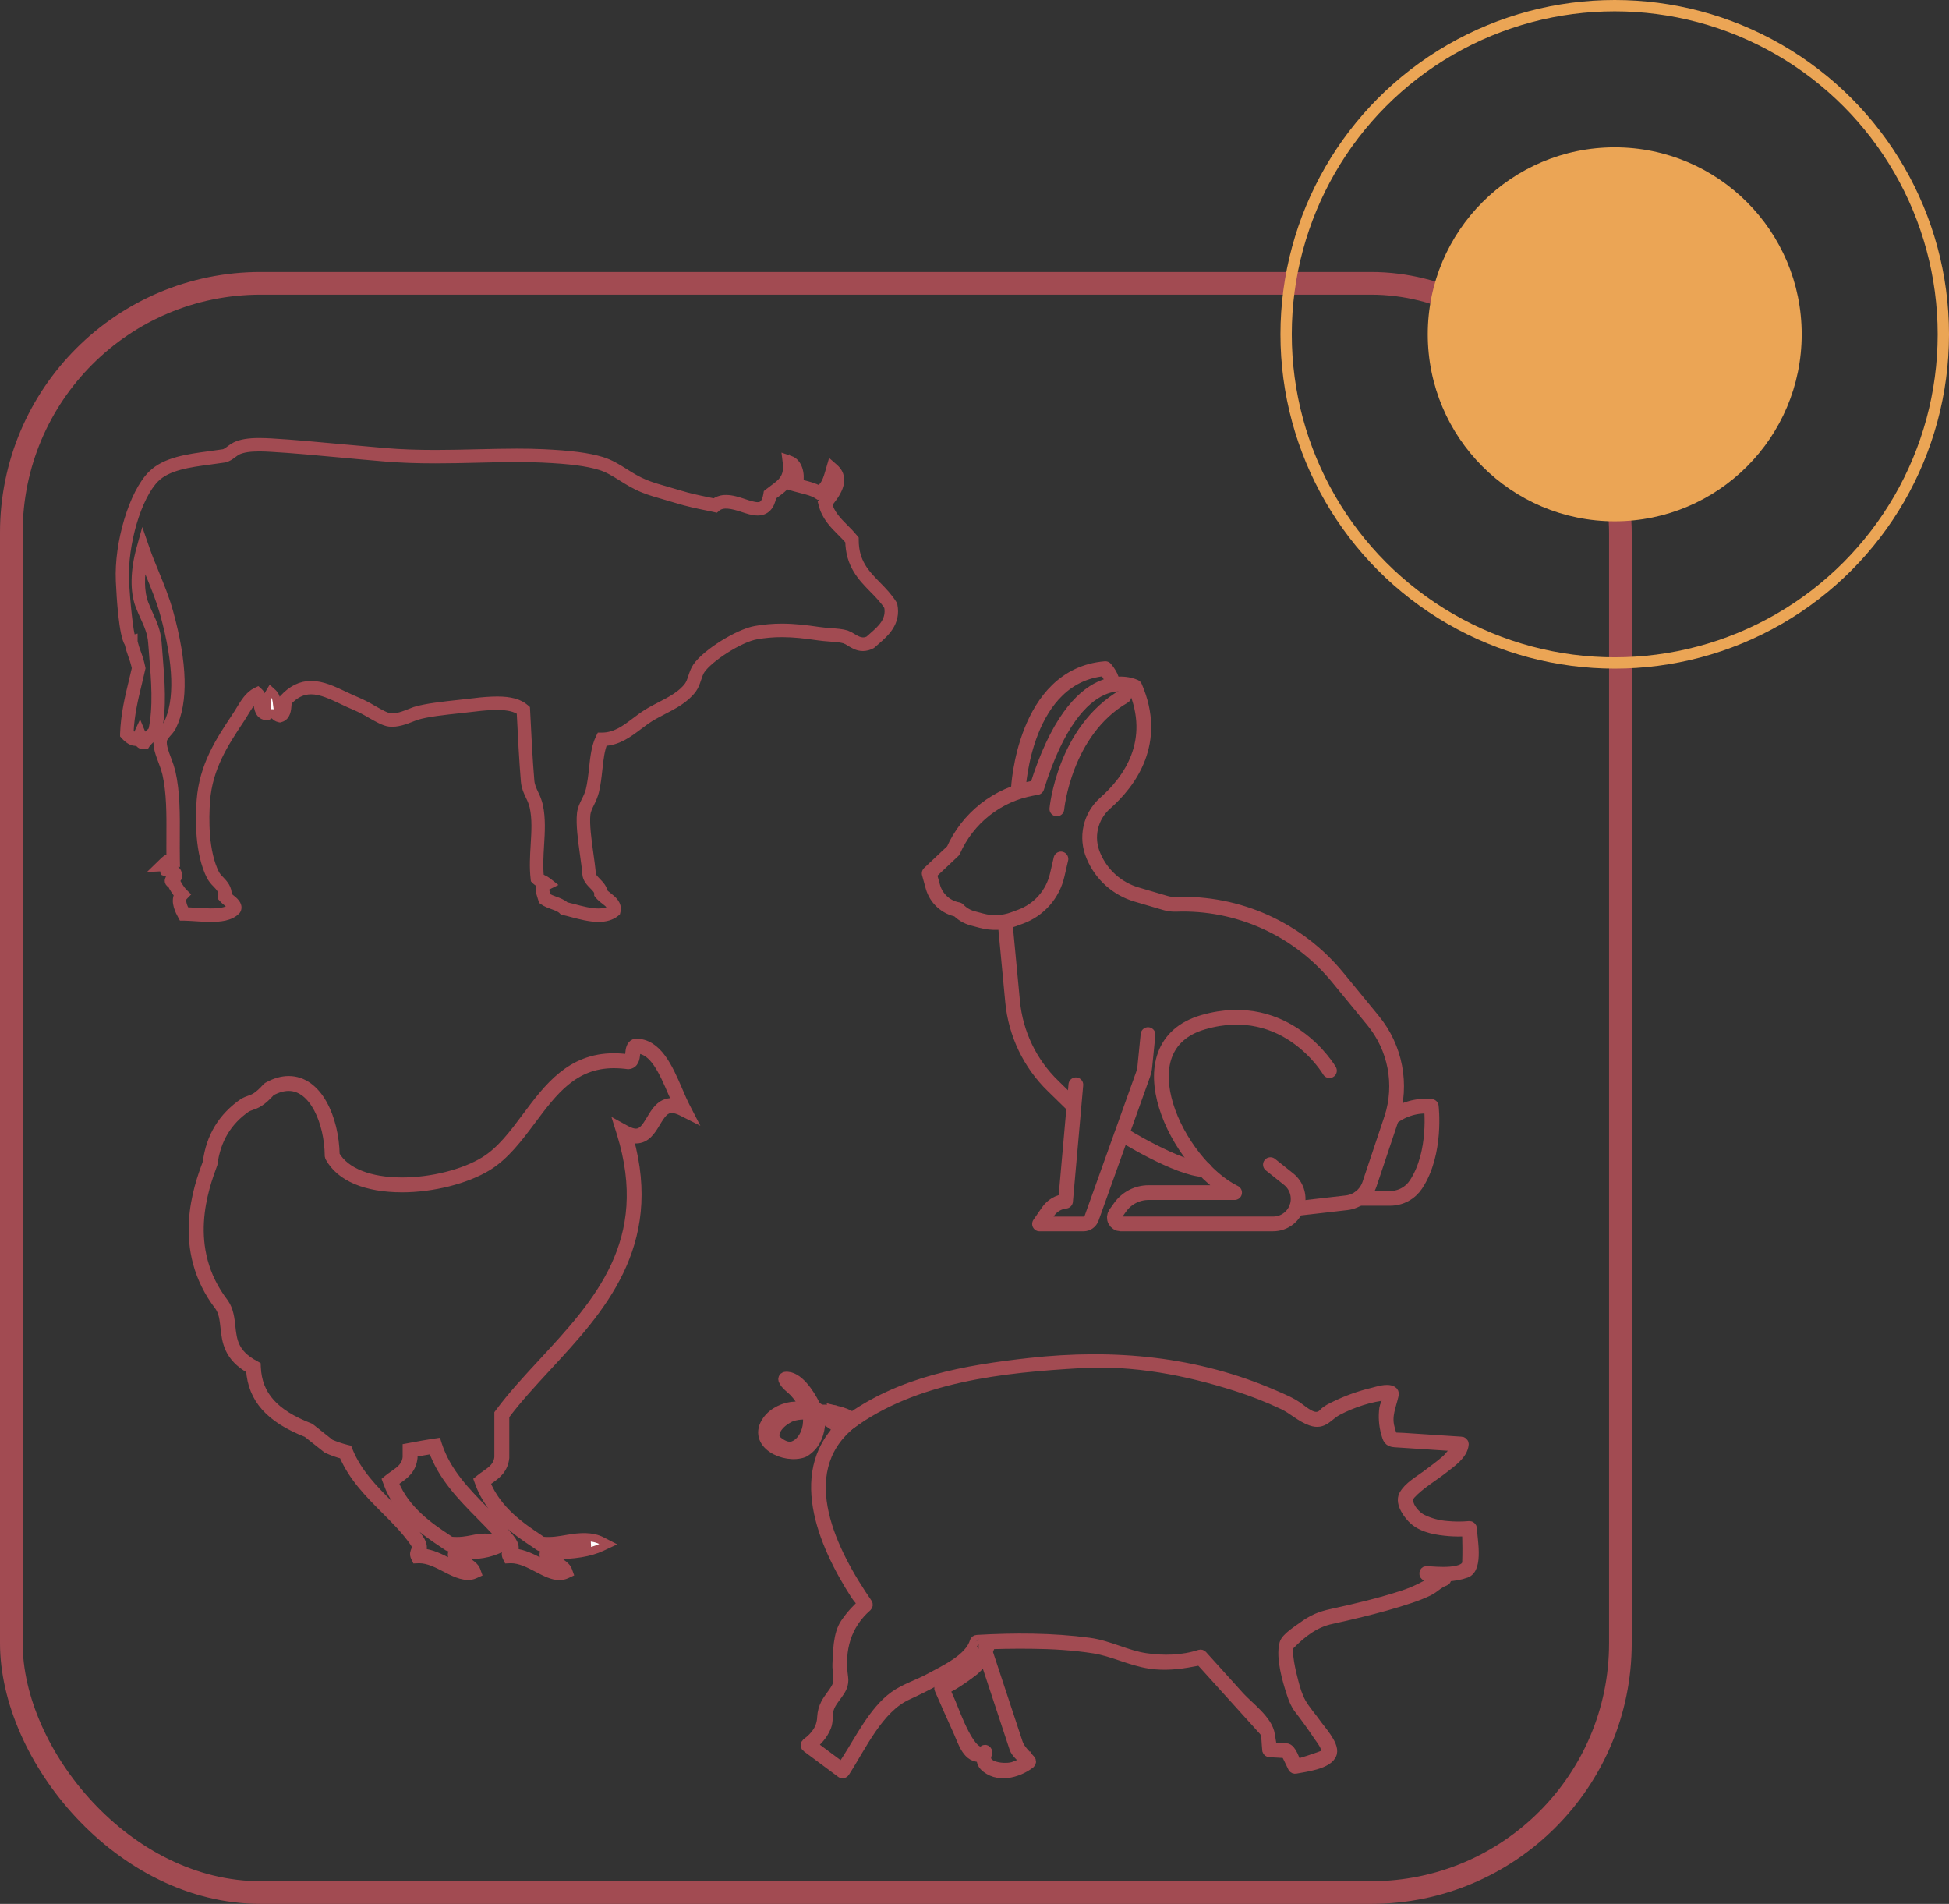 <?xml version="1.0" encoding="UTF-8"?> <svg xmlns="http://www.w3.org/2000/svg" width="172" height="168" viewBox="0 0 172 168" fill="none"><rect x="0" y="0" width="172" height="168" fill="#333333" stroke="none"/> <rect x="1" y="25" width="142" height="142" rx="22" stroke="#A24B52" stroke-width="2"></rect> <path d="M93.267 71.378C93.267 71.378 93.914 64.496 99.19 61.442" stroke="#A24B52" stroke-width="1.3" stroke-linecap="round" stroke-linejoin="round"></path> <path d="M88.701 81.391L89.362 88.374C89.629 91.211 90.898 93.858 92.94 95.835L94.777 97.63" stroke="#A24B52" stroke-width="1.3" stroke-linecap="round" stroke-linejoin="round"></path> <path d="M101.314 91.293L101.03 94.126C101.007 94.358 100.956 94.586 100.879 94.805L96.336 107.489C96.285 107.638 96.188 107.768 96.06 107.859C95.931 107.951 95.778 108 95.621 108H91.739L92.494 106.907C92.67 106.652 92.899 106.438 93.165 106.28C93.432 106.122 93.729 106.025 94.036 105.994L94.945 95.721" stroke="#A24B52" stroke-width="1.3" stroke-linecap="round" stroke-linejoin="round"></path> <path d="M117.325 94.475C117.325 94.475 113.591 88.072 106.203 90.195C98.815 92.318 103.903 102.773 108.955 105.235H101.359C100.867 105.235 100.381 105.353 99.943 105.58C99.506 105.807 99.129 106.136 98.843 106.539L98.437 107.11C98.381 107.195 98.348 107.293 98.342 107.395C98.337 107.497 98.358 107.599 98.405 107.689C98.452 107.78 98.522 107.856 98.608 107.911C98.694 107.965 98.793 107.995 98.894 107.997H112.359C112.853 107.997 113.333 107.831 113.721 107.524C114.109 107.217 114.384 106.788 114.5 106.305C114.598 105.894 114.577 105.464 114.439 105.065C114.302 104.665 114.054 104.314 113.725 104.051L112.115 102.767" stroke="#A24B52" stroke-width="1.3" stroke-linecap="round" stroke-linejoin="round"></path> <path d="M114.39 106.642L118.839 106.132C119.297 106.079 119.73 105.897 120.088 105.606C120.446 105.315 120.714 104.927 120.861 104.488L122.82 98.635C123.282 97.186 123.375 95.642 123.091 94.147C122.806 92.651 122.153 91.251 121.19 90.075L118.067 86.266C116.339 84.154 114.15 82.472 111.67 81.35C109.19 80.228 106.485 79.697 103.767 79.797C103.456 79.807 103.144 79.768 102.845 79.68L100.312 78.935C99.47 78.69 98.693 78.26 98.037 77.677C97.38 77.094 96.861 76.371 96.515 75.562L96.487 75.494C96.153 74.713 96.073 73.845 96.26 73.016C96.447 72.186 96.89 71.438 97.526 70.877C99.678 68.979 102.271 65.478 100.158 60.604C100.158 60.604 95.079 57.993 91.501 69.493L91.118 69.561C89.591 69.833 88.155 70.477 86.935 71.437C85.715 72.398 84.749 73.645 84.121 75.069L82 77.066L82.321 78.227C82.462 78.743 82.746 79.209 83.139 79.569C83.533 79.93 84.02 80.171 84.544 80.265C84.895 80.637 85.343 80.904 85.836 81.035L86.614 81.243C87.551 81.495 88.543 81.451 89.454 81.115L90.07 80.887C90.871 80.593 91.587 80.102 92.151 79.459C92.716 78.816 93.111 78.042 93.301 77.206L93.628 75.796" stroke="#A24B52" stroke-width="1.3" stroke-linecap="round" stroke-linejoin="round"></path> <path d="M122.82 98.635C123.812 97.863 125.061 97.504 126.31 97.63C126.31 97.63 126.812 101.714 124.961 104.516C124.711 104.892 124.374 105.201 123.978 105.415C123.582 105.629 123.139 105.741 122.689 105.743H119.932" stroke="#A24B52" stroke-width="1.3" stroke-linecap="round" stroke-linejoin="round"></path> <path d="M99.011 100.079C99.011 100.079 103.935 103.147 106.314 103.218" stroke="#A24B52" stroke-width="1.3" stroke-linecap="round" stroke-linejoin="round"></path> <path d="M89.876 69.558C89.876 69.558 90.37 59.593 97.543 59C97.543 59 98.284 59.833 98.139 60.427" stroke="#A24B52" stroke-width="1.3" stroke-linecap="round" stroke-linejoin="round"></path> <path d="M49.363 139.078C48.746 139.078 48.11 138.745 47.438 138.392C46.682 137.998 45.902 137.59 45.079 137.59L44.793 137.603L44.704 137.425C44.547 137.108 44.675 136.879 44.752 136.74C44.806 136.648 44.849 136.567 44.745 136.376L44.254 136.608C43.093 137.156 42.243 137.246 40.781 137.246H40.544C40.621 137.353 40.915 137.549 41.101 137.67C41.523 137.954 41.926 138.221 42.05 138.566L42.145 138.833L41.884 138.951C41.155 139.272 40.255 138.871 39.343 138.393C38.585 137.999 37.803 137.591 36.984 137.591L36.697 137.603L36.611 137.426C36.468 137.14 36.571 136.92 36.637 136.769C36.717 136.604 36.777 136.473 36.484 136.057C35.754 135.02 34.836 134.101 33.946 133.214C32.553 131.815 31.109 130.371 30.267 128.39C29.778 128.261 29.301 128.09 28.84 127.88L27.075 126.484C23.795 125.198 22.241 123.461 22.06 120.863C20.087 119.748 19.938 118.348 19.805 117.11C19.732 116.449 19.666 115.827 19.319 115.313C15.399 110.232 17.464 104.673 18.241 102.581C18.531 100.305 19.599 98.534 21.487 97.244C21.652 97.158 21.823 97.085 22 97.025C22.381 96.893 22.741 96.769 23.52 95.906L23.6 95.846C24.246 95.481 24.877 95.3 25.477 95.3C28.103 95.3 29.567 98.692 29.626 101.911C30.486 103.397 32.62 104.248 35.487 104.248C38.085 104.248 40.927 103.532 42.73 102.425C44.184 101.532 45.273 100.073 46.427 98.527C48.348 95.954 50.336 93.29 54.171 93.29C54.605 93.29 55.038 93.323 55.466 93.385C55.499 93.241 55.521 93.095 55.531 92.948C55.562 92.628 55.604 92.189 55.994 92.02L56.11 92C58.067 92 59.028 94.224 59.875 96.183C60.108 96.73 60.331 97.247 60.567 97.703L61 98.54L60.157 98.115C59.822 97.949 59.531 97.865 59.283 97.865C58.697 97.865 58.384 98.325 57.93 99.079C57.517 99.768 57.05 100.549 56.119 100.549C55.928 100.548 55.739 100.519 55.556 100.462C58.202 109.94 52.971 115.596 48.343 120.597C46.981 122.074 45.689 123.466 44.595 124.932V128.636C44.483 129.706 43.8 130.186 43.197 130.61C43.1 130.675 43.006 130.745 42.912 130.816C43.865 133.277 46.138 134.788 47.507 135.701C47.64 135.788 47.765 135.874 47.873 135.949C48.674 136.031 49.386 135.903 50.073 135.783C51.177 135.59 52.237 135.515 53.128 135.973L53.68 136.258L53.118 136.521C52.07 137.015 50.671 137.245 48.712 137.245H48.638C48.712 137.351 49.005 137.548 49.194 137.669C49.619 137.953 50.02 138.219 50.141 138.565L50.236 138.831L49.98 138.951C49.785 139.035 49.575 139.079 49.363 139.078ZM45.319 136.987C46.199 137.055 47.006 137.476 47.725 137.851C48.281 138.142 48.807 138.416 49.251 138.459C49.121 138.36 48.971 138.262 48.851 138.181C48.37 137.861 47.952 137.584 47.958 137.188C47.958 137.05 48.023 136.847 48.299 136.678L48.372 136.632H48.71C50.113 136.632 51.207 136.511 52.072 136.26C51.511 136.163 50.86 136.266 50.18 136.384C49.433 136.517 48.64 136.656 47.729 136.547L47.589 136.497C47.461 136.408 47.317 136.311 47.161 136.205C45.687 135.225 43.224 133.581 42.252 130.805L42.178 130.602L42.346 130.467C42.503 130.339 42.671 130.22 42.839 130.103C43.406 129.703 43.896 129.359 43.976 128.596V124.73L44.036 124.65C45.16 123.13 46.487 121.697 47.889 120.184C52.729 114.949 57.736 109.54 54.778 100.009L54.551 99.279L55.222 99.648C55.566 99.84 55.867 99.939 56.117 99.939C56.656 99.939 56.963 99.494 57.399 98.766C57.822 98.055 58.303 97.249 59.281 97.249C59.418 97.249 59.555 97.264 59.689 97.294C59.561 97.015 59.437 96.724 59.307 96.425C58.507 94.573 57.677 92.656 56.217 92.613C56.176 92.686 56.156 92.905 56.144 93.014C56.109 93.363 56.051 93.947 55.448 93.996C55.025 93.939 54.599 93.909 54.172 93.906C50.646 93.906 48.84 96.328 46.922 98.894C45.785 100.415 44.607 101.992 43.055 102.947C41.16 104.109 38.193 104.86 35.487 104.86C32.294 104.86 30.006 103.896 29.048 102.14L29.011 101.999C28.977 99.01 27.647 95.914 25.476 95.914C24.996 95.914 24.482 96.06 23.943 96.352C23.082 97.302 22.636 97.46 22.207 97.607C22.07 97.652 21.936 97.705 21.806 97.767C20.106 98.934 19.123 100.565 18.839 102.725C18.077 104.798 16.098 110.125 19.823 114.953C20.268 115.609 20.346 116.339 20.421 117.044C20.555 118.271 20.676 119.43 22.508 120.405L22.661 120.49L22.669 120.663C22.782 123.093 24.223 124.715 27.345 125.926L27.425 125.972L29.17 127.357C29.625 127.552 30.095 127.711 30.576 127.831L30.727 127.868L30.785 128.014C31.569 129.953 33.001 131.391 34.388 132.78C35.295 133.688 36.234 134.627 36.993 135.704C37.429 136.325 37.35 136.694 37.219 136.987C38.099 137.05 38.911 137.474 39.632 137.851C40.189 138.142 40.72 138.416 41.159 138.459C41.031 138.36 40.881 138.262 40.764 138.181C40.278 137.861 39.859 137.584 39.867 137.188C39.871 137.05 39.931 136.847 40.206 136.678L40.283 136.632H40.785C41.852 136.632 42.545 136.583 43.284 136.34C42.808 136.235 42.354 136.311 41.818 136.413C41.242 136.526 40.563 136.659 39.636 136.547L39.498 136.497C39.369 136.408 39.227 136.311 39.068 136.205C37.596 135.222 35.133 133.581 34.161 130.804L34.087 130.603L34.252 130.468C34.411 130.34 34.578 130.22 34.748 130.104C35.314 129.705 35.8 129.362 35.883 128.6V127.725L36.403 127.629C37.019 127.513 37.654 127.395 38.322 127.294L38.583 127.255L38.662 127.503C39.448 129.904 41.16 131.638 42.816 133.317C43.575 134.088 44.362 134.886 45.044 135.733C45.544 136.356 45.464 136.711 45.319 136.987ZM42.788 135.674C43.305 135.679 43.812 135.812 44.264 136.061L44.679 136.273C44.647 136.228 44.609 136.176 44.562 136.12C43.902 135.295 43.124 134.508 42.376 133.749C40.724 132.072 39.021 130.346 38.159 127.941C37.588 128.031 37.044 128.134 36.516 128.232H36.499V128.632C36.386 129.702 35.705 130.18 35.105 130.601C35.008 130.674 34.911 130.739 34.818 130.811C35.771 133.271 38.039 134.783 39.408 135.695C39.544 135.784 39.667 135.868 39.783 135.946C40.575 136.027 41.15 135.916 41.697 135.809C42.056 135.729 42.421 135.683 42.788 135.674Z" fill="white" stroke="#A24B52" stroke-width="0.7"></path> <path d="M52.818 81C52.041 81 51.176 80.769 50.481 80.585C50.211 80.512 49.963 80.445 49.748 80.399L49.676 80.384L49.625 80.332C49.428 80.13 49.113 80.016 48.779 79.894C48.491 79.79 48.194 79.681 47.946 79.504L47.876 79.455L47.851 79.373C47.826 79.287 47.798 79.203 47.772 79.118C47.661 78.777 47.52 78.337 47.76 78.012L47.732 77.998C47.55 77.918 47.384 77.807 47.241 77.67L47.187 77.612L47.178 77.533C47.061 76.539 47.122 75.534 47.181 74.562C47.253 73.376 47.323 72.257 47.087 71.184C47.005 70.861 46.887 70.548 46.734 70.252C46.553 69.865 46.364 69.468 46.32 68.969C46.162 67.11 46.056 65.011 45.946 62.79C45.511 62.456 44.829 62.296 43.864 62.296C43.217 62.303 42.572 62.35 41.931 62.434C41.52 62.484 41.088 62.529 40.652 62.578C39.17 62.736 37.639 62.904 36.745 63.187C36.644 63.219 36.516 63.266 36.37 63.328C35.829 63.545 35.055 63.849 34.361 63.766C33.905 63.71 33.313 63.371 32.688 63.015C32.258 62.757 31.812 62.527 31.353 62.325C30.958 62.167 30.572 61.98 30.189 61.798C29.232 61.346 28.329 60.918 27.454 60.918C26.697 60.918 26.043 61.234 25.4 61.921C25.393 61.996 25.386 62.074 25.381 62.152C25.345 62.631 25.302 63.225 24.757 63.38L24.699 63.395L24.64 63.383C24.249 63.294 24.098 62.988 24.026 62.655C23.978 62.881 23.877 63.077 23.65 63.177L23.597 63.2H23.54C22.86 63.165 22.779 62.533 22.721 62.073C22.706 61.902 22.673 61.734 22.623 61.57C22.216 61.85 21.916 62.349 21.6 62.868C21.494 63.04 21.392 63.214 21.284 63.379L21.105 63.649C19.841 65.563 18.401 67.733 18.186 70.681C18.072 72.25 18.028 75.172 19.016 77.114C19.129 77.308 19.27 77.484 19.434 77.637C19.77 77.991 20.145 78.388 20.101 79.041C20.178 79.114 20.259 79.181 20.343 79.245C20.669 79.504 21.074 79.827 20.932 80.248L20.883 80.332C20.357 80.923 19.389 80.998 18.604 80.998C18.15 80.998 17.681 80.968 17.228 80.938C16.875 80.915 16.536 80.895 16.229 80.889H16.088L16.021 80.765C15.854 80.458 15.376 79.58 15.73 78.956C15.494 78.667 15.291 78.352 15.126 78.017V78.01C15.072 77.998 15.023 77.971 14.982 77.933C14.942 77.895 14.912 77.848 14.896 77.795C14.846 77.604 14.997 77.487 15.106 77.4C15.16 77.363 15.209 77.318 15.249 77.266C15.233 77.157 15.217 77.127 14.918 77.058C14.819 77.04 14.722 77.014 14.627 76.979L14.499 76.927L14.477 76.792C14.46 76.698 14.478 76.601 14.528 76.519L13.877 76.553L14.399 76.046C14.55 75.898 14.73 75.717 15.036 75.662C15.029 75.035 15.036 74.416 15.036 73.804C15.047 71.817 15.058 69.942 14.667 68.237C14.574 67.876 14.457 67.52 14.317 67.174C14.08 66.542 13.833 65.889 13.902 65.303C13.948 64.913 14.212 64.611 14.444 64.345C14.574 64.208 14.688 64.056 14.781 63.892C15.789 61.833 15.687 58.562 14.48 54.173C14.154 52.988 13.684 51.847 13.232 50.741C13.034 50.258 12.842 49.793 12.668 49.332C12.348 50.864 12.373 52.267 12.752 53.263C12.88 53.604 13.025 53.921 13.165 54.23C13.511 54.993 13.838 55.715 13.909 56.66C13.935 57.034 13.966 57.418 13.999 57.81C14.181 60.01 14.387 62.501 13.902 64.623L13.85 64.727C13.711 64.879 13.562 65.021 13.403 65.152C13.218 65.299 13.052 65.47 12.909 65.658L12.85 65.751L12.677 65.764C12.57 65.769 12.465 65.738 12.379 65.676C12.293 65.613 12.231 65.523 12.203 65.42C12.126 65.452 12.044 65.47 11.96 65.471C11.516 65.471 11.091 65.013 11.012 64.918L10.947 64.847V64.75C11.011 63.026 11.364 61.572 11.705 60.168C11.802 59.767 11.898 59.364 11.99 58.956C11.905 58.562 11.791 58.175 11.649 57.798C11.524 57.463 11.422 57.12 11.343 56.771C10.842 56.03 10.638 52.771 10.571 51.268C10.417 47.9 11.738 43.504 13.403 41.862C14.598 40.682 16.586 40.417 18.509 40.16C18.916 40.105 19.32 40.052 19.716 39.99C19.902 39.959 20.09 39.818 20.288 39.669C20.444 39.544 20.613 39.434 20.792 39.343C21.288 39.109 21.954 39 22.884 39C23.245 39 23.606 39.017 23.944 39.035C25.797 39.141 28.047 39.351 30.222 39.552C31.518 39.672 32.812 39.789 34.031 39.892C35.384 40.003 36.786 40.054 38.442 40.054C39.701 40.054 40.945 40.023 42.149 39.995C43.352 39.968 44.466 39.939 45.599 39.939C46.447 39.939 47.201 39.954 47.905 39.986C50.358 40.101 51.913 40.302 53.099 40.663C53.855 40.892 54.47 41.276 55.119 41.686C55.667 42.031 56.234 42.386 56.924 42.669C57.513 42.912 58.236 43.116 58.933 43.315C59.277 43.413 59.619 43.511 59.946 43.612C60.787 43.873 61.659 44.053 62.428 44.213L63.049 44.343C63.35 44.127 63.714 44.016 64.084 44.026C64.609 44.026 65.146 44.206 65.664 44.377C66.107 44.523 66.526 44.662 66.863 44.662C67.201 44.662 67.567 44.537 67.717 43.615L67.732 43.524L67.803 43.466C67.94 43.355 68.085 43.251 68.228 43.143C68.958 42.608 69.587 42.147 69.428 40.831L69.381 40.45L69.744 40.574C70.443 40.811 70.697 41.792 70.534 42.628C70.638 42.656 70.743 42.681 70.85 42.707C71.34 42.833 71.846 42.958 72.259 43.194C72.805 42.924 72.999 42.251 73.207 41.539L73.352 41.035L73.639 41.287C74.811 42.321 73.698 43.736 73.079 44.475C73.339 45.389 73.928 45.976 74.55 46.602C74.842 46.885 75.119 47.183 75.379 47.496L75.432 47.562V47.648C75.432 49.623 76.395 50.606 77.415 51.649C77.91 52.154 78.424 52.68 78.819 53.324L78.85 53.403C79.151 54.953 78.127 55.847 77.303 56.563C77.188 56.663 77.075 56.761 76.97 56.857L76.92 56.894C76.686 57.023 76.423 57.094 76.155 57.098C75.69 57.098 75.327 56.875 75.007 56.678C74.863 56.58 74.708 56.498 74.546 56.435C74.244 56.338 73.756 56.301 73.245 56.261C72.893 56.236 72.534 56.206 72.207 56.157C71.036 55.985 70.043 55.871 69.007 55.871C68.257 55.87 67.508 55.935 66.769 56.064C65.249 56.325 62.602 58.07 61.886 59.1C61.733 59.321 61.642 59.594 61.544 59.886C61.437 60.207 61.327 60.542 61.122 60.819C60.477 61.688 59.476 62.209 58.506 62.711C58.095 62.925 57.706 63.126 57.347 63.351C57.015 63.559 56.686 63.808 56.367 64.047C55.468 64.726 54.537 65.428 53.286 65.477C53.001 66.142 52.91 66.987 52.812 67.877C52.74 68.532 52.666 69.213 52.508 69.859C52.412 70.206 52.28 70.541 52.113 70.86C51.947 71.201 51.792 71.523 51.757 71.828C51.655 72.733 51.848 74.119 52.018 75.34C52.109 75.989 52.195 76.6 52.234 77.106C52.251 77.351 52.466 77.569 52.693 77.802C52.947 78.062 53.231 78.355 53.275 78.74C53.394 78.862 53.522 78.974 53.659 79.075C54.063 79.391 54.567 79.786 54.412 80.414L54.393 80.493L54.333 80.545C53.95 80.848 53.46 81 52.818 81ZM49.915 79.943C50.122 79.989 50.355 80.051 50.606 80.116C51.273 80.295 52.107 80.516 52.818 80.516C53.301 80.516 53.671 80.421 53.948 80.22C53.967 79.956 53.73 79.746 53.354 79.451C53.164 79.316 52.992 79.158 52.84 78.982L52.789 78.918V78.834C52.789 78.593 52.571 78.371 52.341 78.137C52.076 77.867 51.776 77.559 51.743 77.138C51.708 76.649 51.623 76.044 51.533 75.4C51.359 74.149 51.161 72.733 51.27 71.766C51.314 71.378 51.495 71.002 51.671 70.64C51.825 70.355 51.948 70.054 52.038 69.743C52.187 69.126 52.261 68.464 52.331 67.821C52.438 66.826 52.541 65.887 52.911 65.129L52.977 64.993H53.13C54.304 64.993 55.164 64.344 56.075 63.657C56.402 63.41 56.739 63.156 57.088 62.937C57.464 62.7 57.878 62.485 58.283 62.277C59.203 61.803 60.155 61.305 60.732 60.525C60.89 60.309 60.986 60.026 61.085 59.729C61.188 59.418 61.295 59.097 61.488 58.819C62.334 57.603 65.153 55.846 66.685 55.58C67.451 55.446 68.227 55.379 69.005 55.38C70.07 55.38 71.083 55.497 72.275 55.673C72.591 55.72 72.94 55.746 73.28 55.773C73.822 55.814 74.337 55.852 74.692 55.967C74.892 56.042 75.082 56.14 75.259 56.259C75.678 56.518 76.135 56.742 76.666 56.472C76.767 56.38 76.874 56.288 76.982 56.191C77.778 55.497 78.601 54.78 78.379 53.53C78.018 52.95 77.555 52.476 77.066 51.98C76.039 50.929 74.973 49.842 74.946 47.726C74.717 47.449 74.457 47.188 74.205 46.936C73.539 46.268 72.85 45.58 72.575 44.464L72.545 44.346L72.624 44.251C73.267 43.486 73.888 42.645 73.576 41.977C73.355 42.707 73.073 43.406 72.323 43.682L72.209 43.725L72.106 43.661C71.741 43.425 71.25 43.304 70.731 43.173C70.543 43.127 70.355 43.078 70.173 43.026L69.936 42.959L70.01 42.722C70.148 42.281 70.121 41.714 69.931 41.354C69.879 42.527 69.159 43.055 68.514 43.529C68.4 43.608 68.286 43.695 68.177 43.781C68.006 44.696 67.574 45.14 66.862 45.14C66.448 45.14 65.993 44.99 65.512 44.832C64.673 44.555 63.787 44.341 63.261 44.786L63.17 44.865L63.052 44.838C62.826 44.789 62.583 44.738 62.327 44.685C61.547 44.527 60.667 44.34 59.798 44.072C59.473 43.973 59.136 43.876 58.796 43.778C58.085 43.576 57.35 43.366 56.736 43.114C56.008 42.816 55.423 42.449 54.858 42.094C54.236 41.706 53.648 41.335 52.953 41.127C51.808 40.777 50.291 40.582 47.877 40.47C47.181 40.438 46.435 40.423 45.594 40.423C44.469 40.423 43.345 40.449 42.155 40.479C40.95 40.508 39.706 40.538 38.437 40.538C36.768 40.538 35.355 40.487 33.987 40.374C32.765 40.274 31.469 40.153 30.173 40.034C28.001 39.832 25.756 39.623 23.914 39.52C23.582 39.5 23.23 39.483 22.879 39.483C22.033 39.483 21.415 39.581 20.983 39.781C20.835 39.859 20.694 39.952 20.564 40.057C20.327 40.233 20.083 40.419 19.773 40.469C19.374 40.531 18.966 40.585 18.555 40.639C16.713 40.884 14.806 41.14 13.725 42.207C12.145 43.768 10.891 47.993 11.039 51.247C11.118 52.985 11.405 55.83 11.635 56.413L11.793 56.368V56.631C11.873 56.974 11.978 57.31 12.107 57.638C12.263 58.052 12.386 58.477 12.476 58.91L12.486 58.961L12.474 59.01C12.38 59.439 12.279 59.86 12.177 60.28C11.849 61.636 11.508 63.035 11.437 64.667C11.6 64.832 11.82 64.983 11.962 64.983C11.99 64.983 12.05 64.983 12.114 64.844L12.345 64.346L12.556 64.853C12.587 64.935 12.61 65.021 12.624 65.108C12.629 65.137 12.637 65.177 12.645 65.211C12.783 65.059 12.931 64.917 13.088 64.785C13.212 64.68 13.33 64.569 13.442 64.451C13.893 62.416 13.693 59.989 13.515 57.845C13.484 57.45 13.451 57.064 13.424 56.689C13.36 55.832 13.052 55.149 12.722 54.424C12.578 54.108 12.431 53.781 12.297 53.43C11.823 52.174 11.854 50.353 12.386 48.431L12.594 47.681L12.85 48.422C13.087 49.118 13.375 49.816 13.68 50.556C14.137 51.675 14.612 52.829 14.944 54.043C16.184 58.547 16.274 61.934 15.212 64.102C15.101 64.305 14.965 64.492 14.806 64.659C14.602 64.893 14.411 65.113 14.38 65.356C14.324 65.83 14.538 66.398 14.768 67.004C14.915 67.37 15.038 67.746 15.136 68.129C15.536 69.892 15.528 71.788 15.517 73.806C15.517 74.489 15.509 75.183 15.522 75.88L15.527 76.136L15.272 76.127C15.222 76.126 15.171 76.131 15.122 76.141C15.201 76.191 15.264 76.261 15.306 76.344L15.341 76.413L15.332 76.492C15.325 76.549 15.304 76.603 15.272 76.65C15.479 76.722 15.686 76.862 15.713 77.176C15.771 77.401 15.633 77.576 15.502 77.688L15.554 77.787C15.675 78.017 15.9 78.447 16.214 78.762L16.381 78.928L16.217 79.099C15.912 79.415 16.205 80.071 16.381 80.405C16.654 80.411 16.951 80.433 17.259 80.451C17.704 80.48 18.165 80.51 18.602 80.51C19.555 80.51 20.153 80.366 20.473 80.055C20.447 79.942 20.186 79.735 20.041 79.621C19.904 79.517 19.775 79.401 19.659 79.275L19.589 79.195L19.605 79.086C19.678 78.593 19.401 78.304 19.082 77.969C18.885 77.782 18.717 77.566 18.583 77.329C17.541 75.283 17.583 72.26 17.702 70.64C17.925 67.568 19.4 65.347 20.704 63.381L20.882 63.11C20.989 62.952 21.09 62.782 21.191 62.615C21.574 61.987 21.969 61.336 22.594 61.028L22.742 60.958L22.863 61.068C23.112 61.296 23.16 61.659 23.204 62.007C23.265 62.481 23.318 62.663 23.499 62.707C23.583 62.605 23.586 62.312 23.587 62.075C23.587 61.769 23.587 61.45 23.729 61.218L23.88 60.964L24.098 61.163C24.361 61.4 24.404 61.789 24.445 62.163C24.489 62.554 24.529 62.808 24.689 62.892C24.842 62.797 24.873 62.518 24.904 62.117C24.912 62.006 24.92 61.894 24.934 61.788L24.943 61.709L24.995 61.654C25.743 60.835 26.549 60.436 27.459 60.436C28.443 60.436 29.394 60.888 30.402 61.364C30.775 61.542 31.155 61.72 31.539 61.879C32.02 62.088 32.485 62.328 32.933 62.599C33.516 62.93 34.065 63.243 34.428 63.288C35.014 63.358 35.703 63.08 36.195 62.883C36.353 62.819 36.495 62.763 36.606 62.725C37.545 62.428 39.1 62.259 40.606 62.096C41.04 62.049 41.47 62.002 41.879 61.953C42.539 61.866 43.204 61.818 43.87 61.81C45.032 61.81 45.818 62.024 46.346 62.488L46.425 62.556L46.431 62.656C46.542 64.914 46.648 67.046 46.809 68.924C46.846 69.338 47.006 69.68 47.178 70.046C47.346 70.374 47.474 70.72 47.562 71.077C47.81 72.215 47.737 73.421 47.665 74.588C47.61 75.509 47.552 76.461 47.65 77.384C47.744 77.453 47.845 77.513 47.952 77.562C48.086 77.623 48.213 77.698 48.331 77.785L48.63 78.022L48.288 78.191C48.058 78.303 48.07 78.457 48.233 78.963C48.254 79.026 48.274 79.09 48.293 79.154C48.5 79.27 48.718 79.366 48.944 79.44C49.289 79.566 49.647 79.696 49.915 79.943Z" fill="white" stroke="#A24B52" stroke-width="0.7"></path> <circle cx="142.5" cy="29.5" r="16.5" fill="#EBA555"></circle> <circle cx="142.5" cy="29.5" r="29" stroke="#EBA555"></circle> <path d="M73.601 125.292L73.333 125.136C73.061 124.98 72.774 124.854 72.475 124.762L71.682 124.516L72.509 124.456C72.791 124.436 73.075 124.444 73.355 124.478L73.462 124.491L73.489 124.597C73.529 124.723 73.555 124.853 73.569 124.984L73.601 125.292Z" fill="#A24B52" stroke="#A24B52"></path> <path d="M73.57 127.078L73.777 126.397C73.844 126.184 73.882 125.962 73.891 125.739L73.897 125.565H73.924L73.889 125.535V125.469C73.873 125.235 73.829 125.003 73.758 124.778L73.678 124.513L73.947 124.578C74.43 124.689 74.889 124.886 75.304 125.159L75.487 125.285L75.198 125.499C75.109 125.563 75.021 125.627 74.936 125.694C74.614 125.953 74.316 126.239 74.043 126.55L73.57 127.078ZM74.192 125.385C74.235 125.419 74.276 125.456 74.316 125.495C74.349 125.524 74.375 125.56 74.391 125.601C74.407 125.642 74.413 125.687 74.408 125.731C74.519 125.631 74.63 125.536 74.743 125.446C74.806 125.397 74.869 125.349 74.933 125.303C74.677 125.158 74.406 125.043 74.125 124.96C74.157 125.1 74.179 125.242 74.192 125.385Z" fill="#A24B52" stroke="#A24B52"></path> <path d="M74.729 125.459C69.849 129.611 72.675 136.212 75.549 140.681C76.028 141.42 76.381 141.353 75.761 141.953C75.338 142.364 74.96 142.82 74.635 143.313C74.02 144.24 74.014 145.766 73.963 146.838C73.928 147.536 74.209 148.267 73.877 148.915C73.615 149.425 73.2 149.847 72.93 150.359C72.745 150.719 72.638 151.115 72.617 151.52C72.58 152.558 72.026 153.264 71.236 153.858C71.213 153.873 71.194 153.893 71.181 153.916C71.168 153.94 71.161 153.967 71.161 153.994C71.161 154.021 71.168 154.048 71.181 154.072C71.194 154.096 71.213 154.116 71.236 154.131C72.249 154.887 73.263 155.642 74.28 156.397C74.316 156.417 74.358 156.423 74.398 156.412C74.438 156.401 74.472 156.375 74.494 156.34C75.969 154.057 77.471 150.702 80.015 149.527C81.84 148.685 83.677 147.74 85.245 146.463C85.468 146.282 86.374 145.074 86.372 145.074C87.912 144.994 89.457 144.974 91.002 144.989C92.856 145.006 94.712 145.113 96.545 145.399C98.259 145.668 99.784 146.494 101.5 146.75C102.736 146.935 104.007 146.813 105.226 146.575C105.969 146.43 105.92 146.42 106.39 146.941C107.639 148.321 108.886 149.701 110.132 151.081L111.605 152.711C111.871 153.006 111.831 153.993 111.893 154.44C111.903 154.473 111.923 154.502 111.95 154.523C111.977 154.544 112.01 154.556 112.044 154.556L113.503 154.637C113.544 154.637 114.044 155.729 114.155 155.938C114.173 155.968 114.2 155.991 114.231 156.004C114.263 156.017 114.298 156.019 114.332 156.011C115.076 155.862 117.228 155.634 117.487 154.685C117.682 153.969 116.477 152.67 116.125 152.165C115.686 151.537 115.143 150.955 114.767 150.285C114.442 149.706 114.253 149.056 114.087 148.416C113.939 147.845 113.332 145.55 113.773 145.104C114.844 144.02 115.979 143.128 117.471 142.809C118.35 142.621 119.222 142.414 120.095 142.201C121.581 141.836 123.061 141.436 124.513 140.945C125.027 140.773 125.531 140.57 126.022 140.338C126.538 140.096 126.93 139.622 127.478 139.451C127.509 139.44 127.536 139.42 127.556 139.392C127.575 139.365 127.585 139.332 127.585 139.299C127.585 139.265 127.575 139.232 127.556 139.205C127.536 139.178 127.509 139.157 127.478 139.146L126.717 138.925L126.193 138.771C125.983 138.65 125.927 138.733 126.025 139.02C127.13 139.095 128.293 139.111 129.35 138.738C130.407 138.366 129.864 135.724 129.836 134.883C129.836 134.84 129.819 134.799 129.789 134.769C129.759 134.738 129.719 134.721 129.676 134.721C129.006 134.78 128.331 134.777 127.661 134.712C126.897 134.653 126.151 134.45 125.462 134.111C124.782 133.768 123.754 132.572 124.45 131.812C125.286 130.902 126.46 130.241 127.43 129.472C128.042 128.989 129.048 128.306 129.114 127.434C129.114 127.391 129.098 127.35 129.068 127.32C129.038 127.29 128.997 127.273 128.955 127.273L123.865 126.938C122.796 126.868 122.871 127.079 122.581 126.015C122.278 124.911 122.717 124.069 122.946 123.032C122.953 122.987 122.947 122.942 122.928 122.902C122.91 122.861 122.88 122.827 122.842 122.804C122.411 122.548 121.564 122.852 121.137 122.952C120.006 123.223 118.908 123.617 117.861 124.127C117.542 124.28 117.116 124.477 116.87 124.743C116.184 125.476 115.386 124.878 114.648 124.314C113.985 123.807 113.168 123.482 112.412 123.153C105.535 120.162 98.265 119.507 90.89 120.323C85.209 120.957 79.461 121.946 74.761 125.434C74.602 125.553 74.755 125.827 74.921 125.706C80.71 121.408 88.482 120.618 95.452 120.222C100.052 119.961 104.713 120.853 109.084 122.247C110.52 122.7 111.924 123.251 113.287 123.896C114.148 124.308 114.833 124.998 115.729 125.312C116.801 125.687 117.125 124.865 118.014 124.399C119.314 123.718 120.943 123.169 122.412 123.051C122.926 123.01 122.273 123.878 122.226 124.273C122.128 124.996 122.179 125.731 122.373 126.433C122.516 126.954 122.582 127.173 123.085 127.207L128.938 127.591C128.741 127.578 127.895 128.673 127.691 128.852C127.132 129.343 126.529 129.779 125.935 130.223C125.296 130.702 124.338 131.232 123.949 131.966C123.59 132.643 124.387 133.687 124.847 134.084C125.664 134.792 126.881 134.965 127.912 135.051C128.378 135.086 128.846 135.091 129.312 135.066C129.799 135.045 129.522 134.824 129.536 135.316C129.56 136.16 129.568 137.004 129.541 137.847C129.502 139.057 126.64 138.742 125.911 138.692C125.73 138.68 125.705 138.954 125.869 139.003L126.907 139.306C127.45 139.467 127.479 139.042 126.827 139.418C125.832 139.99 124.946 140.471 123.834 140.834C121.758 141.51 119.628 142.013 117.502 142.476C116.529 142.689 115.84 142.979 115.008 143.595C114.628 143.877 113.552 144.54 113.411 145.046C113.08 146.262 113.67 148.282 114.059 149.448C114.203 149.881 114.388 150.364 114.67 150.728C115.273 151.506 115.848 152.305 116.396 153.124C116.705 153.588 117.499 154.468 116.808 154.934C116.659 155.035 114.418 155.779 114.387 155.719C114.214 155.39 113.928 154.344 113.496 154.321C113.032 154.295 112.567 154.27 112.103 154.246C112.238 154.253 112.046 153.352 112.01 153.098C111.837 151.839 110.156 150.64 109.348 149.753L106.058 146.109C106.039 146.089 106.015 146.074 105.989 146.067C105.962 146.06 105.934 146.06 105.907 146.068C104.359 146.572 102.678 146.609 101.081 146.371C99.372 146.116 97.847 145.248 96.11 145.015C92.847 144.578 89.506 144.577 86.225 144.765C86.191 144.766 86.158 144.778 86.131 144.799C86.104 144.819 86.084 144.849 86.074 144.882C85.623 146.432 83.366 147.437 82.075 148.145C81.08 148.689 79.884 149.051 78.961 149.713C77.177 150.998 75.958 153.492 74.79 155.3C74.615 155.57 74.441 155.841 74.265 156.106C74.345 155.989 74.383 156.083 74.086 155.864L72.327 154.555L71.595 154.01C71.284 153.779 71.52 154.031 71.472 154.069C72.077 153.585 72.569 153.057 72.861 152.335C73.049 151.872 72.947 151.292 73.084 150.803C73.221 150.314 73.563 149.895 73.852 149.502C74.192 149.044 74.431 148.624 74.352 148.04C73.991 145.566 74.609 143.348 76.475 141.716C76.5 141.691 76.516 141.659 76.52 141.625C76.524 141.59 76.517 141.555 76.499 141.525C73.43 137.08 69.821 130.047 74.95 125.681C75.104 125.55 74.882 125.328 74.729 125.459Z" fill="#A24B52" stroke="#A24B52"></path> <path d="M70.943 128.089C71.787 127.58 72.178 126.786 72.305 125.824C72.326 125.565 72.308 125.304 72.249 125.051C72.154 124.67 73.659 125.781 73.607 125.733C73.785 125.887 74.009 125.905 74.233 125.887C74.256 125.886 74.28 125.88 74.301 125.869C74.322 125.858 74.34 125.843 74.355 125.824C74.369 125.804 74.379 125.782 74.384 125.759C74.389 125.735 74.388 125.711 74.383 125.688C74.114 124.559 72.257 124.801 71.828 123.909C71.43 123.078 70.36 121.4 69.296 121.552C69.277 121.557 69.258 121.566 69.242 121.579C69.226 121.591 69.212 121.607 69.202 121.625C69.192 121.643 69.185 121.663 69.183 121.684C69.18 121.704 69.182 121.725 69.188 121.745C69.357 122.165 69.841 122.462 70.146 122.786C70.498 123.171 70.797 123.603 71.034 124.07C71.123 124.231 70.246 124.173 70.202 124.173C69.308 124.194 68.297 124.644 67.766 125.395C66.391 127.346 69.283 128.72 70.905 128.105C71.092 128.034 71.011 127.729 70.825 127.8C69.391 128.342 66.616 127.126 68.21 125.368C69.027 124.466 70.218 124.436 71.331 124.524C71.462 124.534 71.509 124.385 71.466 124.287C71.129 123.505 70.668 122.881 70.09 122.271C69.357 121.496 70.496 122.63 70.626 122.77C71.106 123.269 71.49 123.854 71.758 124.495C71.877 124.79 73.055 124.989 73.332 125.136C74.769 125.896 73.531 125.257 73.196 125.035C72.862 124.812 72.436 124.695 72.051 124.583C72.024 124.577 71.996 124.577 71.97 124.585C71.944 124.592 71.919 124.606 71.9 124.626C71.881 124.645 71.867 124.669 71.859 124.696C71.852 124.723 71.851 124.751 71.858 124.778C72.152 125.948 71.867 127.167 70.785 127.817C70.612 127.921 70.769 128.193 70.943 128.089Z" fill="#A24B52" stroke="#A24B52"></path> <path d="M69.801 124.944C70.169 124.82 70.555 124.757 70.943 124.758C71.106 124.758 71.301 124.7 71.342 124.91C71.376 125.114 71.383 125.321 71.363 125.526C71.325 126.371 70.86 127.356 70.04 127.661C69.514 127.855 68.939 127.536 68.548 127.202C68.18 126.891 68.243 126.451 68.449 126.078C68.734 125.558 69.308 125.161 69.838 124.928C70.023 124.848 69.862 124.577 69.678 124.656C69.038 124.935 68.279 125.497 68.045 126.195C67.779 126.987 68.337 127.641 69.073 127.903C69.951 128.211 70.664 127.839 71.171 127.096C71.608 126.459 71.904 125.296 71.577 124.552C71.564 124.528 71.544 124.507 71.52 124.493C71.496 124.479 71.469 124.472 71.442 124.471C70.855 124.417 70.28 124.442 69.721 124.64C69.528 124.707 69.61 125.012 69.801 124.944Z" fill="#A24B52" stroke="#A24B52"></path> <path d="M85.728 147.109C84.899 147.81 83.986 148.338 83.025 148.829C82.99 148.851 82.964 148.885 82.954 148.926C82.943 148.966 82.949 149.009 82.969 149.045C83.516 150.302 84.074 151.555 84.641 152.804C85.04 153.685 85.439 155.184 86.658 154.949C87.098 154.862 86.817 154.369 86.699 154.847C86.627 155.132 86.686 155.556 86.901 155.773C87.985 156.862 89.758 156.41 90.856 155.581C90.876 155.568 90.894 155.551 90.906 155.531C90.919 155.511 90.927 155.488 90.93 155.465C90.933 155.441 90.931 155.417 90.924 155.394C90.917 155.371 90.904 155.351 90.888 155.333C90.471 154.849 89.963 154.42 89.762 153.81C89.413 152.754 89.064 151.697 88.714 150.64C88.174 149.002 87.633 147.364 87.091 145.726C87.081 145.695 87.06 145.667 87.033 145.648C87.006 145.628 86.974 145.618 86.941 145.618C86.907 145.618 86.875 145.628 86.848 145.648C86.821 145.667 86.8 145.695 86.79 145.726C86.635 146.291 86.132 146.723 85.728 147.109C85.581 147.248 85.802 147.472 85.948 147.332C86.404 146.898 86.859 146.45 87.082 145.845C86.809 145.854 86.753 145.969 86.913 146.186C86.938 146.258 86.961 146.33 86.986 146.403C87.103 146.758 87.221 147.114 87.338 147.469L88.413 150.724L89.58 154.254C89.711 154.65 90.238 155.056 90.505 155.366C90.617 155.551 90.653 155.554 90.611 155.375C90.276 155.615 89.909 155.803 89.52 155.935C88.809 156.224 86.474 156.053 87.063 154.713C87.119 154.587 86.992 154.391 86.85 154.497C85.668 155.369 84.185 151.034 83.864 150.308C83.659 149.844 83.454 149.379 83.251 148.913C83.396 149.247 85.656 147.58 85.948 147.332C86.104 147.201 85.881 146.979 85.728 147.109Z" fill="#A24B52"></path> <path d="M85.728 147.109C84.899 147.81 83.986 148.338 83.025 148.829C82.99 148.851 82.964 148.885 82.954 148.926C82.943 148.966 82.949 149.009 82.969 149.045C83.516 150.302 84.074 151.555 84.641 152.804C85.04 153.685 85.439 155.184 86.658 154.949C87.098 154.862 86.817 154.369 86.699 154.847C86.627 155.132 86.686 155.556 86.901 155.773C87.985 156.862 89.758 156.41 90.856 155.581C90.876 155.568 90.894 155.551 90.906 155.531C90.919 155.511 90.927 155.488 90.93 155.465C90.933 155.441 90.931 155.417 90.924 155.394C90.917 155.371 90.904 155.351 90.888 155.333C90.471 154.849 89.963 154.42 89.762 153.81C89.413 152.754 89.064 151.697 88.714 150.64C88.174 149.002 87.633 147.364 87.091 145.726C87.081 145.695 87.06 145.667 87.033 145.648C87.006 145.628 86.974 145.618 86.941 145.618C86.907 145.618 86.875 145.628 86.848 145.648C86.821 145.667 86.8 145.695 86.79 145.726C86.635 146.291 86.132 146.723 85.728 147.109ZM85.728 147.109C85.581 147.248 85.802 147.472 85.948 147.332M85.728 147.109C85.881 146.979 86.104 147.201 85.948 147.332M85.948 147.332C86.404 146.898 86.859 146.45 87.082 145.845C86.809 145.854 86.753 145.969 86.913 146.186C86.938 146.258 86.961 146.33 86.986 146.403C87.103 146.758 87.221 147.114 87.338 147.469L88.413 150.724L89.58 154.254C89.711 154.65 90.238 155.056 90.505 155.366C90.617 155.551 90.653 155.554 90.611 155.375C90.276 155.615 89.909 155.803 89.52 155.935C88.809 156.224 86.474 156.053 87.063 154.713C87.119 154.587 86.992 154.391 86.85 154.497C85.668 155.369 84.185 151.034 83.864 150.308C83.659 149.844 83.454 149.379 83.251 148.913C83.396 149.247 85.656 147.58 85.948 147.332Z" stroke="#A24B52"></path> </svg> 
